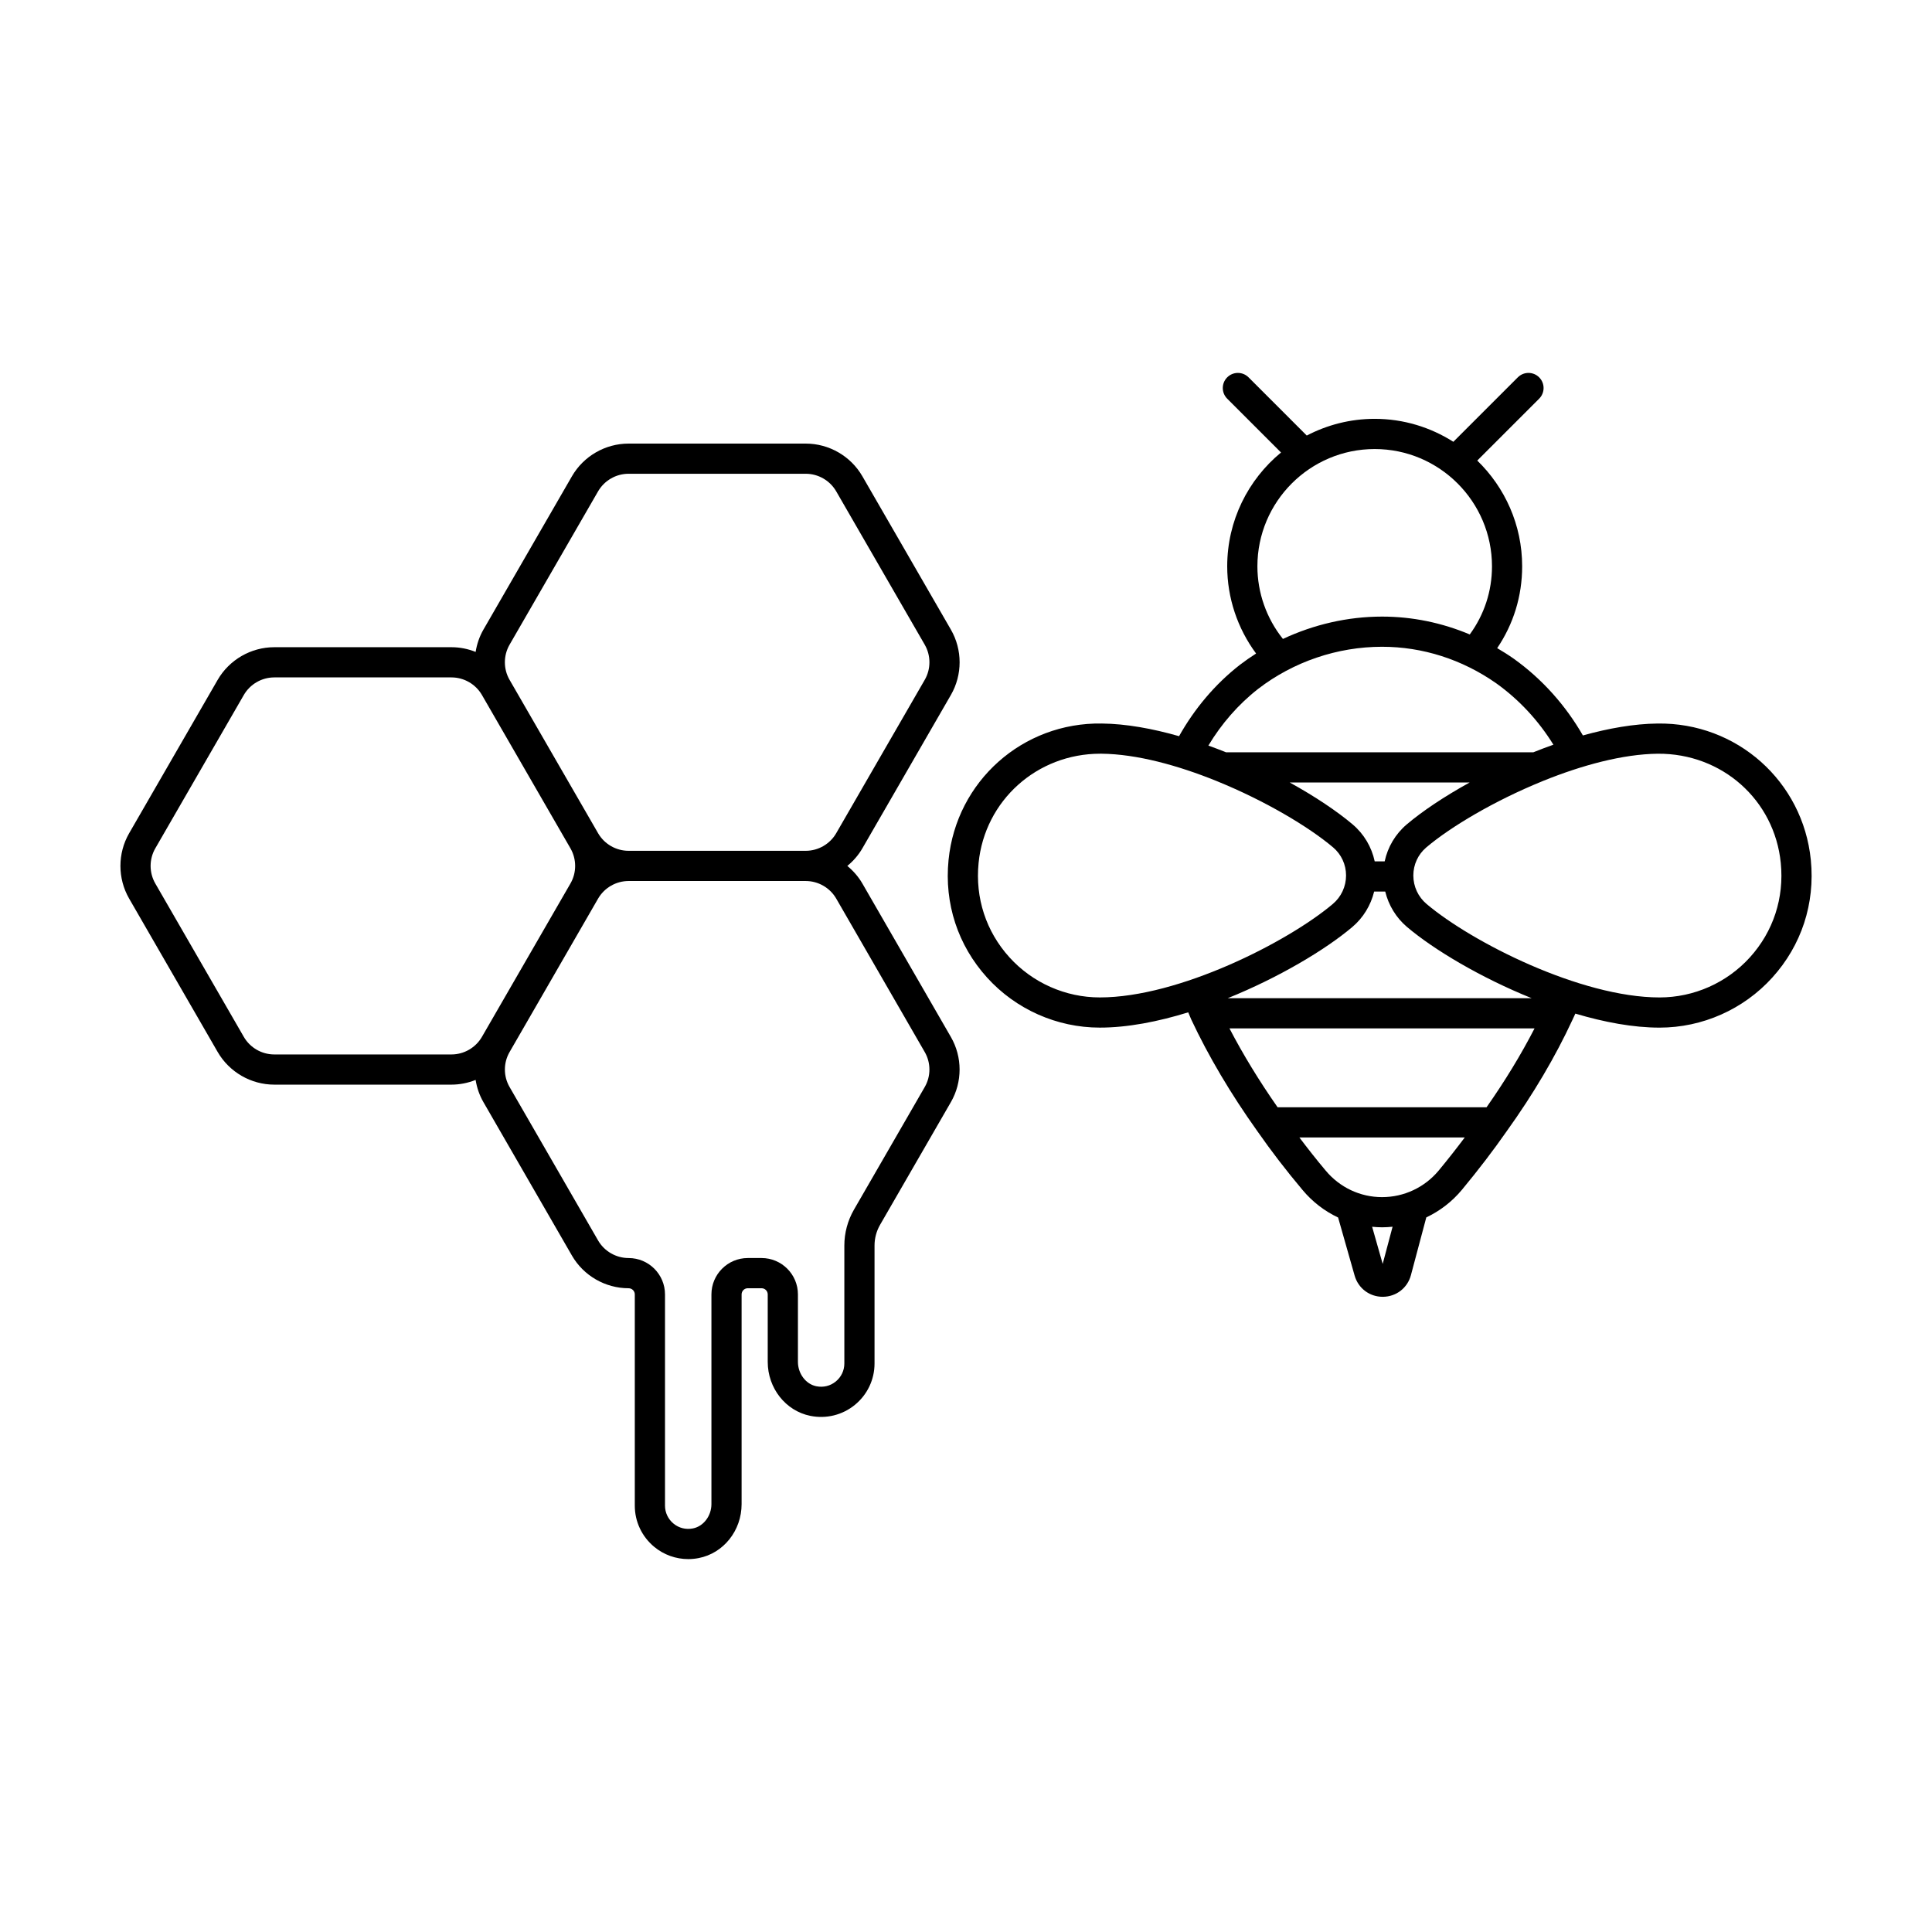 <?xml version="1.0" ?>
<!-- Uploaded to: SVG Repo, www.svgrepo.com, Generator: SVG Repo Mixer Tools -->
<svg fill="#000000" width="800px" height="800px" viewBox="0 0 128 128" id="Layer_1" version="1.1" xml:space="preserve" xmlns="http://www.w3.org/2000/svg" xmlns:xlink="http://www.w3.org/1999/xlink">
<g>
<path d="M57.134,58.534c-0.262-0.452-0.605-0.841-0.997-1.164c0.394-0.324,0.737-0.714,0.999-1.168l5.862-10.157   c0.772-1.336,0.772-2.997,0-4.333l-5.862-10.156c-0.771-1.337-2.21-2.167-3.754-2.167H41.645c-1.544,0-2.982,0.831-3.754,2.167   l-5.862,10.156c-0.267,0.463-0.435,0.965-0.517,1.479c-0.503-0.201-1.044-0.312-1.6-0.312H18.173c-1.543,0-2.982,0.831-3.754,2.167   L8.557,55.203c-0.771,1.336-0.771,2.997,0,4.333l5.862,10.157c0.772,1.336,2.21,2.167,3.754,2.167h11.737   c0.557,0,1.098-0.112,1.601-0.312c0.083,0.513,0.252,1.015,0.52,1.476l5.861,10.161c0.771,1.335,2.211,2.165,3.756,2.165   c0.226,0,0.409,0.184,0.409,0.409v13.997c0,1.058,0.47,2.052,1.29,2.729c0.639,0.528,1.434,0.809,2.252,0.809   c0.228,0,0.457-0.022,0.685-0.066c1.65-0.317,2.849-1.821,2.849-3.576V85.758c0-0.226,0.184-0.409,0.409-0.409h0.913   c0.226,0,0.409,0.184,0.409,0.409v4.469c0,1.743,1.187,3.248,2.821,3.577c1.055,0.213,2.13-0.054,2.955-0.729   c0.826-0.677,1.3-1.674,1.3-2.737V82.52c0-0.483,0.127-0.958,0.368-1.375l4.686-8.119c0.776-1.337,0.775-2.998,0-4.331   L57.134,58.534z M33.761,42.711l5.862-10.156c0.416-0.72,1.19-1.167,2.021-1.167h11.737c0.832,0,1.606,0.447,2.021,1.167   l5.863,10.156c0.416,0.72,0.416,1.614,0,2.333l-5.863,10.157c-0.416,0.72-1.19,1.167-2.021,1.167h-0.004H41.649h-0.004   c-0.831,0-1.606-0.447-2.021-1.167l-5.862-10.157C33.345,44.325,33.345,43.431,33.761,42.711z M18.173,69.86   c-0.832,0-1.606-0.447-2.021-1.167L10.29,58.536c-0.416-0.719-0.416-1.614,0-2.333l5.862-10.156c0.416-0.72,1.19-1.167,2.021-1.167   h11.737c0.831,0,1.606,0.447,2.021,1.167l5.862,10.156c0.416,0.72,0.416,1.614,0,2.333l-5.863,10.157   c-0.416,0.72-1.19,1.167-2.021,1.167H18.173z M61.264,72.022l-4.688,8.123c-0.416,0.721-0.636,1.542-0.636,2.375v7.818   c0,0.461-0.207,0.895-0.567,1.189c-0.365,0.298-0.825,0.409-1.292,0.315c-0.693-0.139-1.216-0.834-1.216-1.616v-4.469   c0-1.329-1.081-2.409-2.409-2.409h-0.913c-1.329,0-2.409,1.081-2.409,2.409V99.65c0,0.784-0.527,1.477-1.227,1.612   c-0.468,0.091-0.926-0.023-1.286-0.321c-0.358-0.295-0.563-0.728-0.563-1.187V85.758c0-1.329-1.081-2.409-2.409-2.409   c-0.833,0-1.609-0.447-2.024-1.165l-5.862-10.163c-0.417-0.717-0.417-1.608,0.002-2.328l5.86-10.158   c0.416-0.719,1.191-1.166,2.024-1.166h11.729c0.833,0,1.609,0.447,2.024,1.165l5.862,10.162   C61.681,70.414,61.681,71.305,61.264,72.022z"/>
<path d="M119.972,56.975c-0.521-5.209-4.902-9.118-10.16-9.039c-1.554,0.017-3.241,0.316-4.941,0.789   c-1.136-1.977-2.689-3.732-4.586-5.087c-0.356-0.25-0.722-0.48-1.093-0.697c1.081-1.595,1.655-3.454,1.655-5.421   c0-2.747-1.144-5.229-2.975-7.006l4.101-4.1c0.391-0.391,0.391-1.023,0-1.414s-1.023-0.391-1.414,0l-4.271,4.27   c-1.51-0.958-3.295-1.521-5.212-1.521c-1.623,0-3.152,0.404-4.5,1.107L82.72,25c-0.391-0.391-1.023-0.391-1.414,0   s-0.391,1.023,0,1.414l3.565,3.565c-2.176,1.793-3.565,4.508-3.565,7.541c0,2.086,0.68,4.112,1.913,5.777   c-0.37,0.237-0.731,0.488-1.081,0.756c-1.642,1.28-3.005,2.908-4.022,4.721c-1.757-0.502-3.506-0.821-5.112-0.839   c-5.255-0.087-9.64,3.83-10.16,9.039c-0.289,2.888,0.618,5.655,2.552,7.792c1.907,2.107,4.63,3.316,7.47,3.316   c1.829,0,3.848-0.391,5.857-1.012c0.066,0.15,0.12,0.29,0.189,0.446c0.001,0.003,0.002,0.006,0.004,0.008   c0.005,0.011,0.008,0.021,0.013,0.032c1.137,2.423,2.607,4.907,4.365,7.375c0.925,1.326,1.936,2.641,2.999,3.903   c0.654,0.787,1.462,1.406,2.36,1.829l1.094,3.847c0.24,0.843,0.986,1.406,1.86,1.406c0.005,0,0.011,0,0.017,0   c0.882-0.007,1.627-0.584,1.854-1.437l1.018-3.823c0.896-0.423,1.702-1.039,2.355-1.823c1.106-1.335,2.082-2.611,2.975-3.891   c1.754-2.445,3.221-4.931,4.348-7.363c0.009-0.018,0.017-0.038,0.026-0.056c0-0.001,0.001-0.001,0.001-0.002   c0.059-0.12,0.113-0.245,0.17-0.367c1.917,0.571,3.834,0.929,5.578,0.929c2.84,0,5.563-1.208,7.47-3.316   C119.354,62.63,120.26,59.863,119.972,56.975z M83.306,37.521c0-4.285,3.486-7.771,7.771-7.771c4.285,0,7.771,3.486,7.771,7.771   c0,1.652-0.516,3.204-1.472,4.513c-1.843-0.776-3.807-1.183-5.81-1.183c-2.273,0-4.52,0.521-6.569,1.48   C83.908,40.969,83.306,39.271,83.306,37.521z M83.362,45.635c2.337-1.796,5.25-2.785,8.203-2.785c2.689,0,5.307,0.839,7.564,2.42   c1.535,1.096,2.815,2.495,3.788,4.068c-0.446,0.158-0.889,0.326-1.328,0.502H81.226c-0.387-0.155-0.776-0.303-1.168-0.444   C80.922,47.957,82.04,46.666,83.362,45.635z M98.488,73.359H84.644c-1.224-1.752-2.292-3.502-3.19-5.227h20.215   C100.774,69.871,99.708,71.62,98.488,73.359z M81.343,66.132c3.368-1.361,6.454-3.196,8.252-4.716   c0.728-0.616,1.223-1.441,1.446-2.348h0.734c0.223,0.907,0.718,1.732,1.446,2.348c1.798,1.52,4.884,3.355,8.252,4.716H81.343z    M93.204,54.616c-0.755,0.639-1.263,1.502-1.466,2.452h-0.66c-0.203-0.95-0.711-1.814-1.466-2.452   c-1.025-0.867-2.478-1.843-4.166-2.775H97.37C95.681,52.773,94.229,53.748,93.204,54.616z M66.878,63.425   c-1.55-1.712-2.275-3.933-2.044-6.251c0.414-4.142,3.87-7.239,8.058-7.239c0.03,0,0.061,0,0.091,0   c2.327,0.025,5.04,0.767,7.595,1.8c0.028,0.013,0.055,0.024,0.084,0.035c3.142,1.281,6.036,2.998,7.659,4.371   c0.546,0.462,0.859,1.14,0.859,1.86c0,0.729-0.319,1.417-0.875,1.887c-2.995,2.531-10.216,6.194-15.438,6.194   C70.59,66.083,68.407,65.114,66.878,63.425z M91.607,83.737l-0.7-2.461c0.218,0.021,0.436,0.036,0.657,0.036   c0.235,0,0.468-0.015,0.698-0.038L91.607,83.737z M95.314,77.555c-0.931,1.117-2.298,1.758-3.75,1.758   c-1.444,0-2.805-0.641-3.737-1.762c-0.603-0.716-1.18-1.45-1.74-2.192h10.957C96.501,76.081,95.933,76.808,95.314,77.555z    M115.938,63.425c-1.529,1.689-3.711,2.658-5.988,2.658c-5.223,0-12.443-3.662-15.438-6.194c-0.556-0.47-0.875-1.158-0.875-1.886   c0-0.72,0.313-1.398,0.859-1.86c1.622-1.373,4.514-3.089,7.654-4.37c0.034-0.012,0.066-0.025,0.098-0.041   c2.552-1.031,5.26-1.771,7.585-1.796c4.261-0.03,7.732,3.067,8.148,7.238C118.213,59.492,117.487,61.712,115.938,63.425z"/>
</g>
</svg>